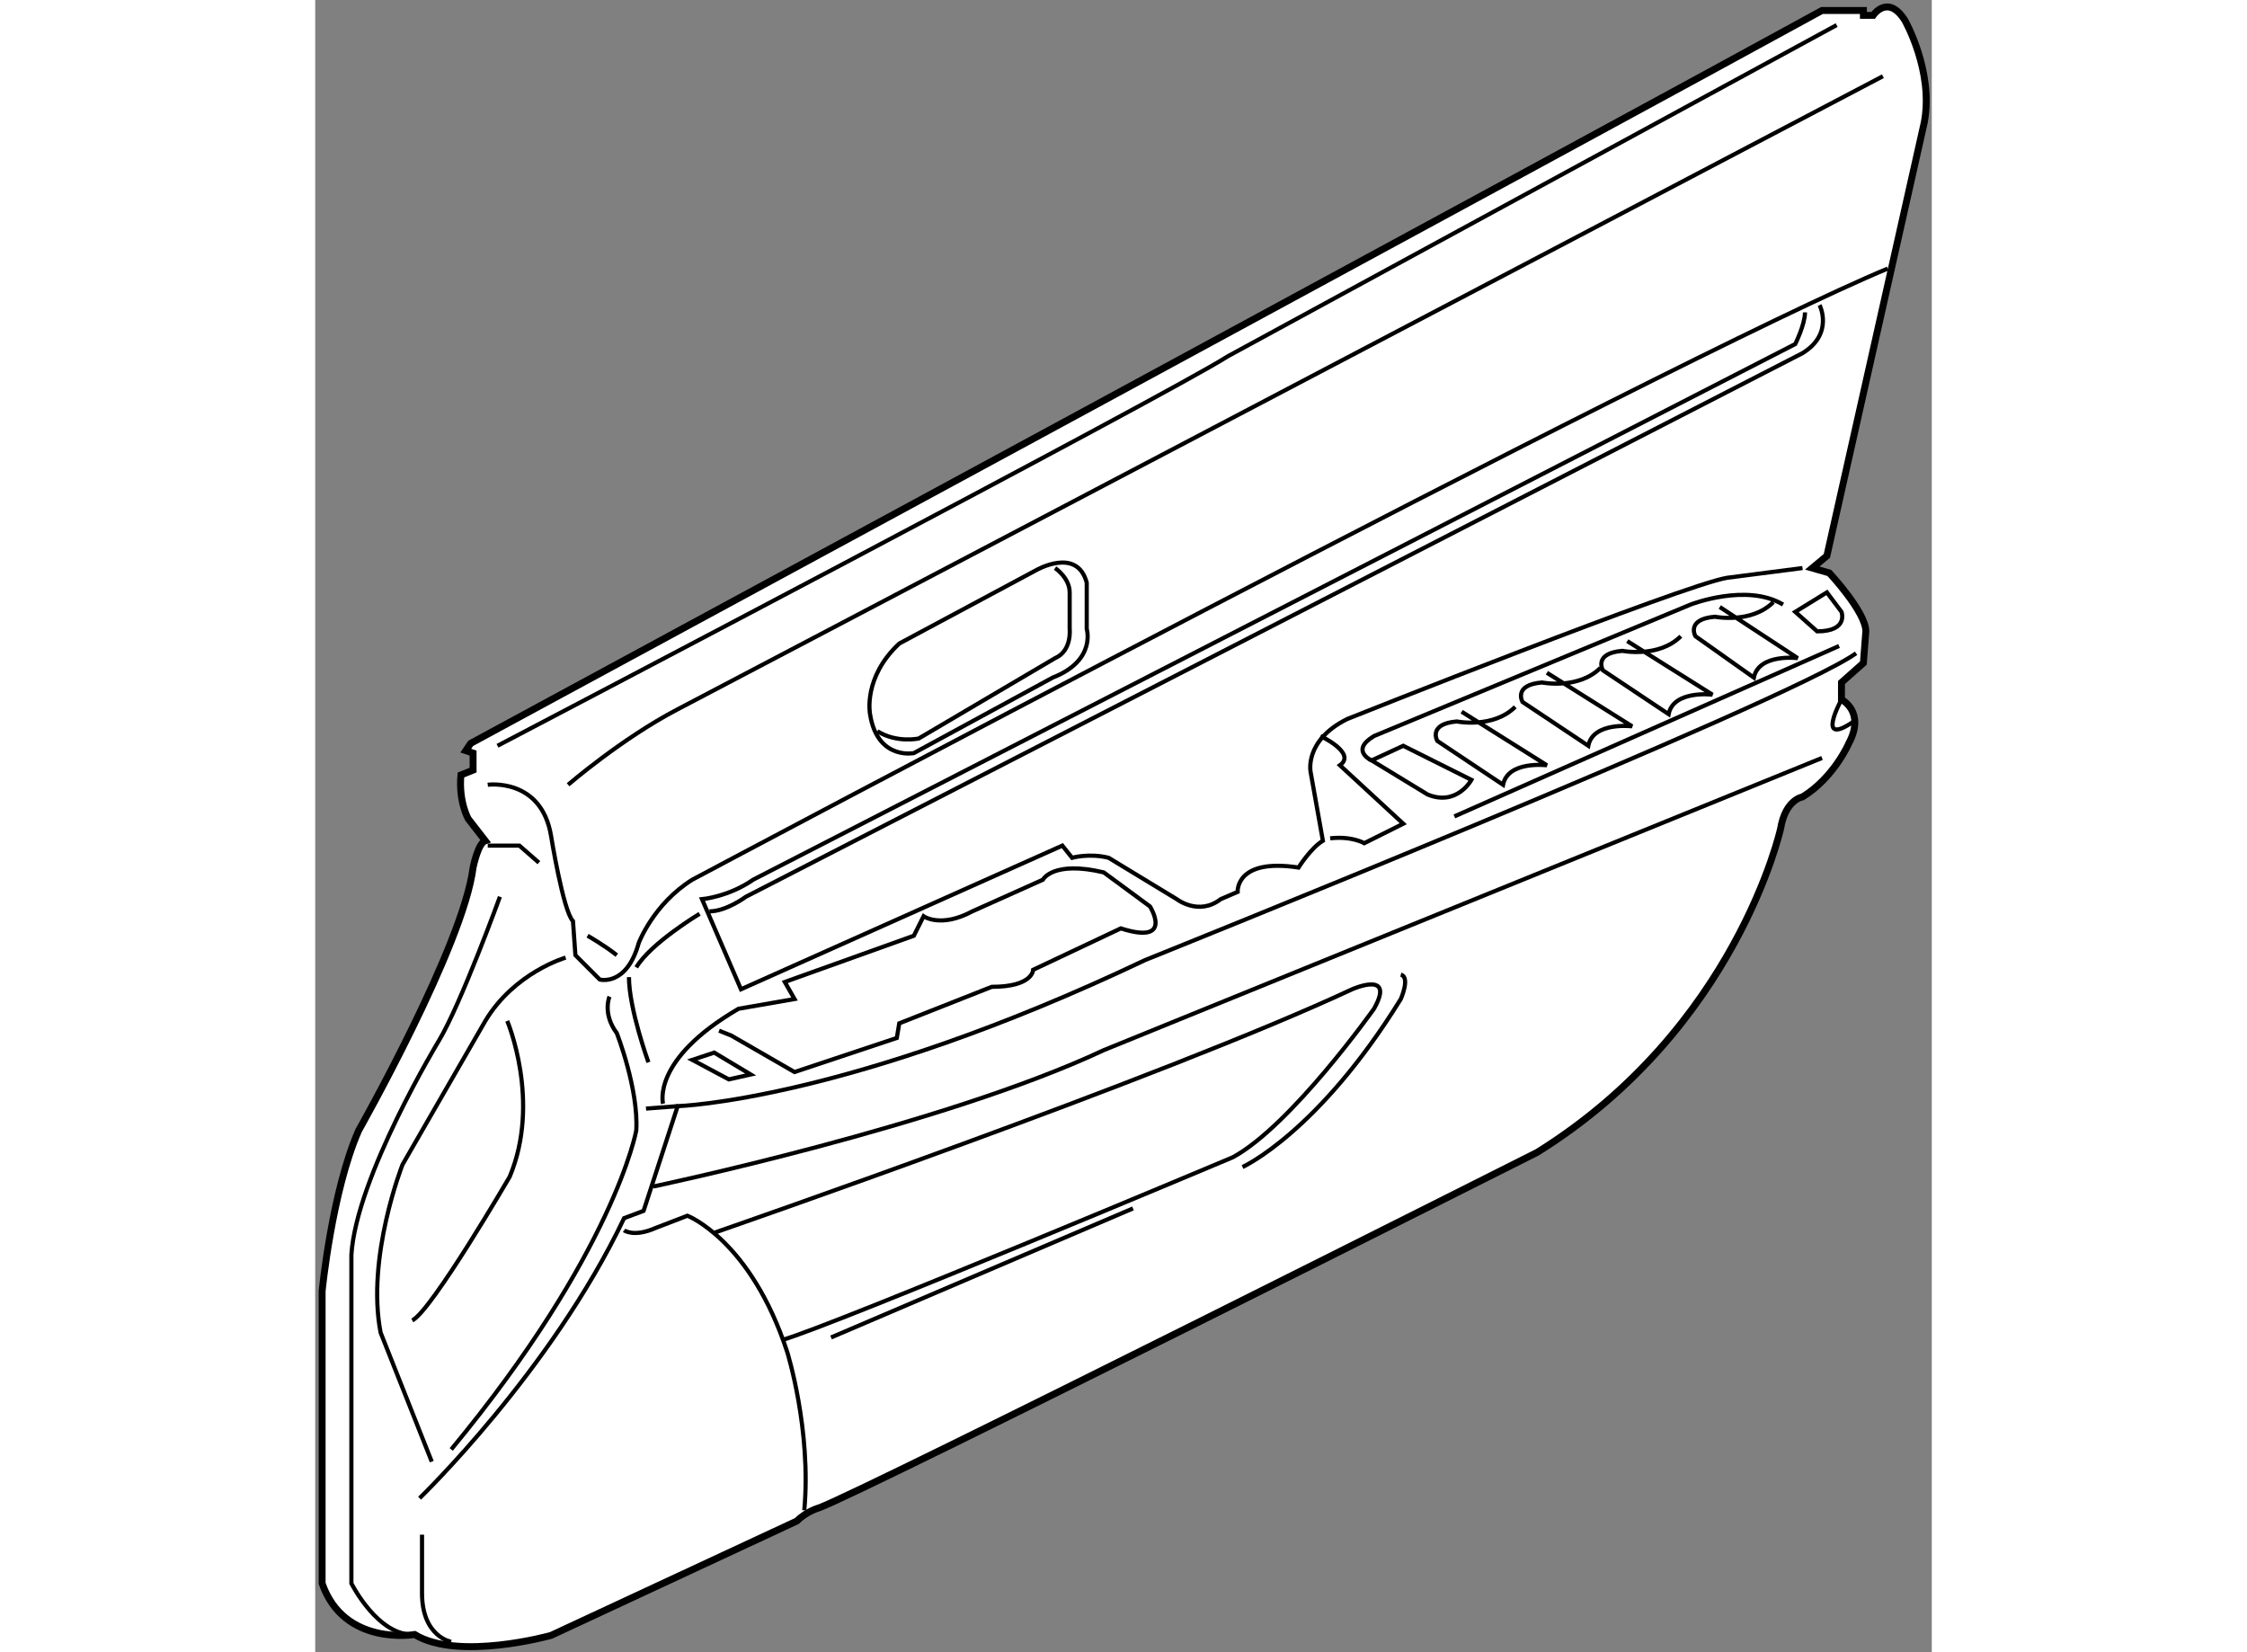 <?xml version="1.0" encoding="utf-8"?>
<!-- Generator: Adobe Illustrator 15.1.0, SVG Export Plug-In . SVG Version: 6.00 Build 0)  -->
<!DOCTYPE svg PUBLIC "-//W3C//DTD SVG 1.1//EN" "http://www.w3.org/Graphics/SVG/1.1/DTD/svg11.dtd">
<svg version="1.1" xmlns="http://www.w3.org/2000/svg" xmlns:xlink="http://www.w3.org/1999/xlink" x="0px" y="0px" width="244.8px"
	 height="180px" viewBox="33.274 3.303 116.722 119.294" enable-background="new 0 0 244.8 180" xml:space="preserve">
	
<rect x="33.274" y="3.303" width="116.722" height="119.294" fill="#808080" stroke="none"/>
	
<g><path fill="#FFFFFF" stroke="#000000" stroke-width="0.5" d="M44.501,56.976c0,0,83.153-45.005,97.569-52.916l2.988,0v0.352h0.703
			c0,0,1.055-1.582,2.287,0.352c0,0,2.107,3.691,1.404,7.383l-7.031,31.292l-1.055,0.879l1.23,0.352c0,0,2.637,2.813,2.637,4.219
			l-0.176,2.285l-1.582,1.407v1.23c0,0,1.758,0.879,0.527,3.165c0,0-1.055,2.461-3.342,3.868c0,0-1.229,0.175-1.58,2.285
			c0,0-3.164,14.416-17.581,23.381c0,0-48.873,24.611-51.861,25.668c0,0-0.879,0.242-1.583,0.945l-17.755,8.262
			c0,0-6.681,1.869-9.845-0.066c0,0-5.098,0.881-6.681-3.691V96.531c0,0,0.703-7.208,2.638-11.604c0,0,7.56-13.361,8.262-18.986
			c0,0,0.352-1.758,0.879-1.935l-1.23-1.582c0,0-0.704-1.231-0.528-3.165l0.879-0.352v-1.23l-0.527-0.176L44.501,56.976z"></path><path fill="none" stroke="#000000" stroke-width="0.3" d="M46.435,57.151c0,0,48.346-25.315,52.741-28.128l43.95-23.909"></path><path fill="none" stroke="#000000" stroke-width="0.3" d="M51.533,59.965c0,0,3.868-3.341,7.911-5.45l87.021-45.708"></path><path fill="none" stroke="#000000" stroke-width="0.3" d="M45.732,59.965c0,0,3.868-0.528,4.571,3.691c0,0,0.879,5.45,1.582,6.153
			l0.176,2.461l1.758,1.758c0,0,1.935,0.527,2.814-2.637c0,0,1.054-2.813,3.867-4.571c0,0,70.67-37.621,86.317-44.126"></path><path fill="none" stroke="#000000" stroke-width="0.3" d="M52.939,70.864c0,0,1.231,0.702,2.11,1.406"></path><polyline fill="none" stroke="#000000" stroke-width="0.3" points="45.732,64.359 48.017,64.359 49.424,65.59 		"></polyline><path fill="none" stroke="#000000" stroke-width="0.3" d="M46.611,68.051c0,0-2.813,7.735-4.396,10.373
			c0,0-5.977,9.845-6.328,15.471v23.732c0,0,1.934,3.869,4.571,3.691"></path><path fill="none" stroke="#000000" stroke-width="0.3" d="M51.357,72.446c0,0-3.691,1.055-5.801,4.571l-5.977,10.372
			c0,0-2.637,6.682-1.582,12.133l3.692,9.314"></path><path fill="none" stroke="#000000" stroke-width="0.3" d="M47.138,77.017c0,0,2.462,5.801,0.177,11.251
			c0,0-5.626,9.669-7.033,10.373"></path><path fill="none" stroke="#000000" stroke-width="0.3" d="M54.522,75.259c0,0-0.528,1.23,0.527,2.637c0,0,1.582,4.043,1.406,7.032
			c0,0-1.581,8.791-13.36,23.029"></path><path fill="none" stroke="#000000" stroke-width="0.3" d="M43.095,121.846c0,0-2.109-0.35-2.109-3.516v-4.219"></path><path fill="none" stroke="#000000" stroke-width="0.3" d="M40.81,111.475c0,0,9.493-9.143,14.767-20.218l1.406-0.526l2.461-7.561
			c0,0,12.306-0.352,33.753-10.548c0,0,46.412-18.635,51.333-22.151"></path><line fill="none" stroke="#000000" stroke-width="0.3" x1="59.444" y1="83.17" x2="57.159" y2="83.346"></line><path fill="none" stroke="#000000" stroke-width="0.3" d="M58.39,82.994c0,0-0.879-3.165,5.45-6.856l4.043-0.703l-0.703-1.23
			l9.317-3.34l0.704-1.407c0,0,1.23,0.879,3.516-0.352l5.098-2.286c0,0,0.703-1.406,4.395-0.527l3.34,2.461
			c0,0,1.759,2.813-2.109,1.582l-6.329,2.989c0,0,0,1.23-2.989,1.23l-6.68,2.637l-0.176,1.055l-7.384,2.461l-4.571-2.637
			l-0.879-0.351"></path><polygon fill="none" stroke="#000000" stroke-width="0.3" points="60.5,79.83 62.081,79.303 64.718,80.884 63.136,81.236 		"></polygon><path fill="none" stroke="#000000" stroke-width="0.3" d="M57.334,80.006c0,0-1.406-3.868-1.406-6.153"></path><path fill="none" stroke="#000000" stroke-width="0.3" d="M140.84,25.858c0,0.879-0.703,2.286-0.703,2.286L64.895,66.82
			c-1.758,1.23-3.692,1.407-3.692,1.407l2.812,6.504L87.22,64.359l0.704,0.879c0,0,1.231-0.351,2.637,0l4.922,2.989
			c0,0,1.582,1.23,3.165,0l1.229-0.528c0,0-0.175-2.461,4.396-1.757c0,0,0.879-1.407,1.758-1.935l-0.879-4.922
			c0,0-0.528-2.286,2.637-3.868c0,0,24.26-9.669,27.424-10.196l5.449-0.704"></path><path fill="none" stroke="#000000" stroke-width="0.3" d="M141.895,25.332c0,0,1.055,2.063-1.232,3.47l-76.295,39.25
			c0,0-1.407,1.055-2.637,1.055"></path><path fill="none" stroke="#000000" stroke-width="0.3" d="M61.027,69.282c0,0-3.516,2.109-4.572,3.867"></path><path fill="none" stroke="#000000" stroke-width="0.3" d="M105.856,56.448c0,0,2.636,1.231,1.406,2.11l4.57,4.219l-2.813,1.407
			c0,0-0.878-0.528-2.461-0.352"></path><path fill="none" stroke="#000000" stroke-width="0.3" d="M57.686,88.971c0,0,20.92-4.395,32.523-9.844L142.07,58.03"></path><path fill="none" stroke="#000000" stroke-width="0.3" d="M143.477,53.811c0,0-1.934,3.516,0.879,1.583"></path><path fill="none" stroke="#000000" stroke-width="0.3" d="M55.577,92.137c0,0,0.704,0.527,2.286-0.176l2.286-0.879
			c0,0,4.57,1.758,7.207,9.844c0,0,1.759,5.627,1.231,11.428"></path><path fill="none" stroke="#000000" stroke-width="0.3" d="M62.081,92.312c0,0,32.523-11.251,46.06-17.58
			c0,0,3.164-1.406,1.581,1.406c0,0-5.977,8.439-10.195,10.724c0,0-28.832,12.13-32.523,13.187"></path><line fill="none" stroke="#000000" stroke-width="0.3" x1="70.52" y1="99.871" x2="92.319" y2="90.555"></line><path fill="none" stroke="#000000" stroke-width="0.3" d="M100.229,87.565c0,0,5.451-2.461,11.428-12.13c0,0,0.704-1.582,0-1.758"></path><path fill="none" stroke="#000000" stroke-width="0.3" d="M128.008,49.592l6.15,3.868c0,0-2.813-0.352-3.162,1.407l-4.748-3.165
			c0,0-0.703-1.23,1.406-1.406c0,0,2.637,0.527,4.219-1.055"></path><path fill="none" stroke="#000000" stroke-width="0.3" d="M134.688,47.13l5.625,3.692c0,0-2.813-0.352-3.164,1.406l-4.219-2.988
			c0,0-0.705-1.231,1.406-1.407c0,0,2.635,0.527,4.219-1.055"></path><path fill="none" stroke="#000000" stroke-width="0.3" d="M116.052,54.69l6.152,3.868c0,0-2.813-0.352-3.164,1.407l-4.747-3.165
			c0,0-0.703-1.23,1.407-1.406c0,0,2.636,0.528,4.218-1.055"></path><path fill="none" stroke="#000000" stroke-width="0.3" d="M122.205,51.877l6.153,3.868c0,0-2.814-0.352-3.164,1.406l-4.748-3.164
			c0,0-0.702-1.231,1.406-1.407c0,0,2.638,0.528,4.22-1.055"></path><line fill="none" stroke="#000000" stroke-width="0.3" x1="115.524" y1="62.25" x2="143.301" y2="49.944"></line><path fill="none" stroke="#000000" stroke-width="0.3" d="M140.137,47.482l2.285-1.407l1.055,1.407c0,0,0.527,1.406-1.758,1.406
			L140.137,47.482z"></path><path fill="none" stroke="#000000" stroke-width="0.3" d="M111.833,57.151l4.923,2.461c0,0-1.055,1.934-3.165,1.055l-4.043-2.461
			L111.833,57.151z"></path><path fill="none" stroke="#000000" stroke-width="0.3" d="M109.547,58.207c0,0-1.582-0.704,0.175-1.759l22.854-9.493
			c0,0,4.045-1.582,6.682,0"></path><path fill="none" stroke="#000000" stroke-width="0.3" d="M85.288,44.494c0,0,2.988-1.758,3.692,0.879v3.34
			c0,0,0.703,2.285-2.461,3.516l-10.021,5.45c0,0-2.435,0.487-3.093-2.438c-0.027-0.119-0.05-0.244-0.071-0.374
			c0,0-0.527-2.638,2.11-5.098L85.288,44.494z"></path><path fill="none" stroke="#000000" stroke-width="0.3" d="M86.694,44.318c0,0,1.054,0.704,1.054,1.758v2.637
			c0,0,0.176,1.583-1.054,2.109l-9.845,5.802c0,0-1.583,0.352-2.989-0.528"></path></g>


</svg>
